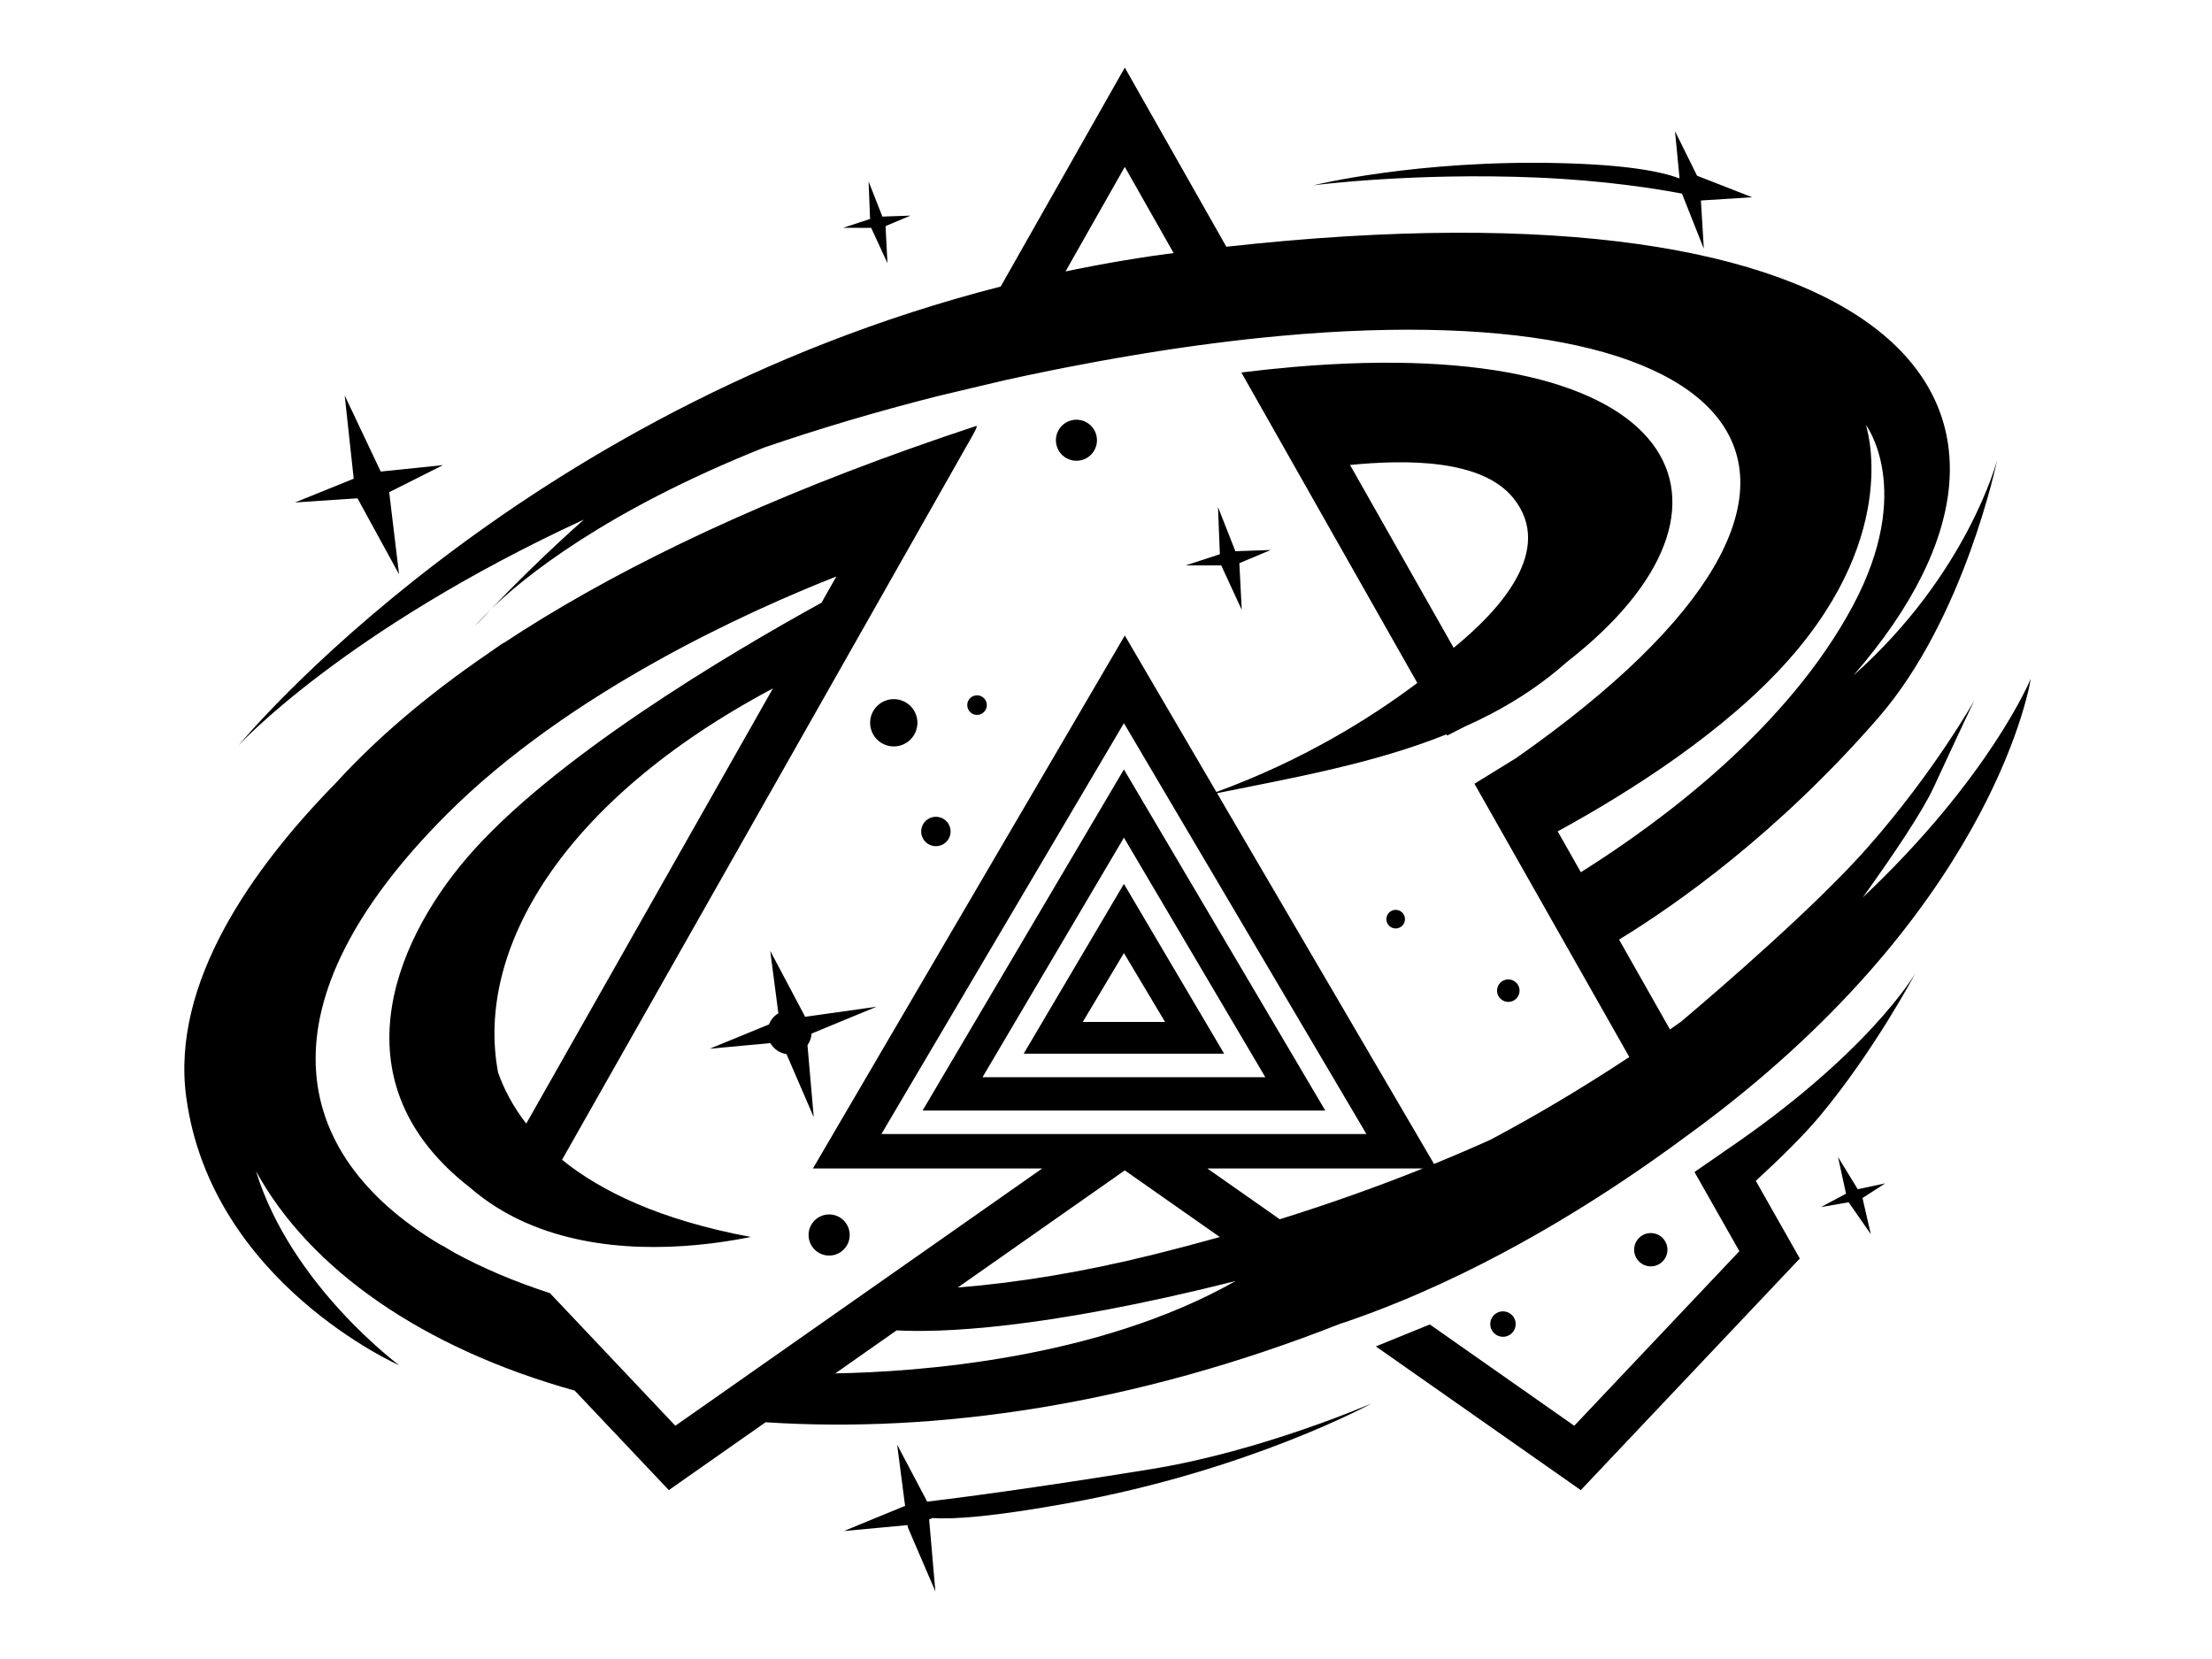 <svg width="360" height="270" viewBox="0 0 360 270" fill="none" xmlns="http://www.w3.org/2000/svg">
<g clip-path="url(#clip0_11425_213)">
<path d="M198.754 92.019L202.092 99.251L201.703 91.656L206.803 89.51L201.054 89.711L198.225 82.508L198.531 90.197L192.989 92.011L198.754 92.019Z" fill="black"/>
<path d="M142.664 163.841L131.05 165.481C131.036 165.467 131.021 165.454 131.009 165.44V165.421L125.355 154.754L126.678 164.915C125.987 165.325 125.445 165.96 125.155 166.718L115.504 170.678L125.379 169.764C125.916 170.716 126.876 171.398 128.004 171.554L132.435 181.821L131.415 170.096C131.801 169.559 132.043 168.912 132.083 168.21L142.666 163.841H142.664Z" fill="black"/>
<path d="M149.015 119.105C149.828 117.142 148.896 114.891 146.933 114.077C144.97 113.264 142.719 114.197 141.906 116.16C141.093 118.123 142.025 120.374 143.988 121.187C145.951 122.001 148.202 121.068 149.015 119.105Z" fill="black"/>
<path d="M134.942 204.343C136.791 204.343 138.289 202.844 138.289 200.996C138.289 199.147 136.791 197.648 134.942 197.648C133.094 197.648 131.595 199.147 131.595 200.996C131.595 202.844 133.094 204.343 134.942 204.343Z" fill="black"/>
<path d="M154.524 136.238C155.029 135.018 154.45 133.62 153.23 133.114C152.01 132.609 150.612 133.188 150.106 134.408C149.601 135.628 150.18 137.027 151.4 137.532C152.62 138.037 154.019 137.458 154.524 136.238Z" fill="black"/>
<path d="M159.268 116.329C160.137 116.188 160.727 115.369 160.586 114.5C160.445 113.631 159.626 113.041 158.757 113.182C157.888 113.323 157.298 114.142 157.439 115.011C157.58 115.88 158.399 116.47 159.268 116.329Z" fill="black"/>
<path d="M228.544 150.17C228.864 149.397 228.497 148.512 227.724 148.192C226.952 147.872 226.066 148.238 225.746 149.011C225.426 149.784 225.793 150.67 226.565 150.99C227.338 151.31 228.224 150.943 228.544 150.17Z" fill="black"/>
<path d="M265.955 203.389C265.955 204.886 267.167 206.099 268.664 206.099C270.161 206.099 271.374 204.886 271.374 203.389C271.374 201.893 270.161 200.68 268.664 200.68C267.167 200.68 265.955 201.893 265.955 203.389Z" fill="black"/>
<path d="M244.937 217.536C246.067 217.353 246.834 216.288 246.65 215.159C246.467 214.029 245.403 213.262 244.273 213.445C243.144 213.629 242.377 214.693 242.56 215.823C242.743 216.952 243.808 217.719 244.937 217.536Z" fill="black"/>
<path d="M176.467 74.735C178.171 74.028 178.981 72.074 178.275 70.369C177.569 68.665 175.615 67.855 173.91 68.561C172.206 69.267 171.396 71.222 172.102 72.927C172.808 74.631 174.762 75.441 176.467 74.735Z" fill="black"/>
<path d="M245.474 163.061C246.486 163.061 247.307 162.24 247.307 161.228C247.307 160.215 246.486 159.395 245.474 159.395C244.462 159.395 243.641 160.215 243.641 161.228C243.641 162.24 244.462 163.061 245.474 163.061Z" fill="black"/>
<path d="M77.306 101.919C77.306 101.919 78.272 100.854 79.973 99.078C78.121 100.875 77.306 101.919 77.306 101.919Z" fill="black"/>
<path d="M302.342 193.542L299.136 188.301L300.437 194.27L296.354 196.454L300.862 195.665L304.471 200.86L303.118 194.975L306.811 192.592L302.342 193.542Z" fill="black"/>
<path d="M141.783 37.084L144.432 42.825L144.123 36.795L148.174 35.091L143.608 35.25L141.362 29.531L141.605 35.636L137.206 37.075L141.783 37.084Z" fill="black"/>
<path d="M58.181 81.1L64.946 93.471L63.341 80.102L72.095 75.698L61.963 76.745L56.099 64.363L57.565 77.907L47.998 81.779L58.181 81.1Z" fill="black"/>
<path d="M250.316 28.905C261.22 29.37 269.629 30.727 273.737 31.508L277.293 40.475L276.823 32.63L285.156 32.102L276.193 28.597L272.604 21.34L273.342 28.991L273.256 29.016C270.284 27.891 264.673 26.825 254.13 26.552C230.709 25.946 213.779 30.153 213.779 30.153C213.779 30.153 229.985 28.036 250.316 28.903V28.905Z" fill="black"/>
<path d="M280.401 187.532C280.401 187.532 280.404 187.54 280.406 187.543L275.776 190.743L283.079 203.625L256.208 232.039L232.696 215.551L223.913 219.125L251.634 238.563L257.27 242.515L261.999 237.515L288.869 209.1L292.917 204.819L290.012 199.693L285.755 192.182C289.848 188.422 293.639 184.681 296.212 181.593C305.139 170.875 311.699 158.438 311.699 158.438C311.699 158.438 304.122 171.557 280.403 187.529L280.401 187.532Z" fill="black"/>
<path d="M150.903 244.393L146.011 235.127L147.307 245.113L147.154 245.135L137.352 249.171L147.709 248.21L147.76 248.599L152.232 259L151.217 247.287L151.775 247.056C155.211 247.3 161.746 246.833 173.969 244.614C203.509 239.255 223.275 228.383 223.275 228.383C223.275 228.383 205.474 236.155 187.379 239.091C167.939 242.246 155.759 243.809 150.903 244.391V244.393Z" fill="black"/>
<path d="M330.505 110.459C330.505 110.459 323.959 126.436 303.166 146.057C308.097 139.187 312.842 132.158 314.705 128.132C319.219 118.375 321.316 114.001 321.316 114.001C321.316 114.001 314.885 125.484 304.092 137.767C295.703 147.312 280.116 160.759 273.583 166.28C272.982 166.704 272.383 167.125 271.788 167.541L263.499 152.916C272.877 147.189 289.339 135.62 305.7 116.806C319.767 100.629 325.035 74.847 325.041 74.843C325.041 74.843 320.235 93.426 301.628 109.938C340.388 65.377 307.796 28.145 199.586 40.157L189.991 23.229L183.058 11L176.125 23.231L162.861 46.632C83.42 66.984 38.835 121.298 38.835 121.298C38.835 121.298 55.933 102.622 95.019 84.564C88.497 90.358 83.038 95.876 79.973 99.077C85.13 94.072 98.327 83.228 124.343 72.843C133.084 69.846 142.556 67.004 152.785 64.425L163.357 61.919C165.824 61.371 168.334 60.839 170.883 60.322C170.929 60.313 170.974 60.303 171.02 60.295C171.836 60.131 172.655 59.968 173.479 59.807C173.543 59.795 173.608 59.782 173.672 59.769C175.296 59.452 176.938 59.143 178.594 58.84C178.72 58.818 178.846 58.794 178.972 58.771C179.751 58.63 180.535 58.489 181.323 58.352C181.463 58.327 181.605 58.303 181.745 58.279C182.556 58.137 183.371 57.997 184.191 57.858C184.998 57.723 185.798 57.59 186.595 57.461C186.821 57.425 187.046 57.389 187.271 57.353C187.895 57.252 188.515 57.155 189.135 57.059C189.327 57.029 189.52 56.999 189.709 56.97C190.484 56.852 191.254 56.737 192.019 56.626C192.204 56.599 192.385 56.573 192.57 56.546C193.171 56.46 193.77 56.374 194.366 56.293C194.605 56.259 194.846 56.226 195.084 56.194C195.751 56.103 196.418 56.014 197.079 55.928C197.176 55.915 197.275 55.902 197.371 55.889C198.153 55.789 198.929 55.692 199.702 55.598C199.792 55.587 199.883 55.575 199.972 55.564C200.751 55.47 201.527 55.379 202.299 55.292C202.35 55.285 202.399 55.281 202.45 55.274C203.196 55.19 203.937 55.11 204.674 55.033C285.203 46.595 311.697 77.904 246.751 123.374L239.963 127.555L240.13 127.849L246.454 139.007L250.445 146.049L256.564 156.844L265.17 172.028C257.029 177.4 249.471 181.833 242.576 185.486C239.607 186.823 236.545 188.14 233.386 189.431L198.075 129.088C210.66 126.555 223.654 124.234 235.407 119.518L235.519 119.715C236.472 119.242 237.404 118.765 238.321 118.286C239.792 117.63 241.241 116.934 242.664 116.188L242.677 116.182C247.092 113.867 251.256 111.087 255.07 107.687C287.712 82.27 274.046 54.297 210.67 59.71L210.622 59.715C207.85 59.953 204.988 60.252 202.025 60.619L210.918 76.31L212.879 79.77L213.352 80.607L220.723 93.611L225.777 102.528L230.106 110.164L230.664 111.148C223.004 116.912 212.013 123.758 197.964 128.895L183.061 103.428L132.304 190.164H169.625L124.645 221.706L112.484 230.234L109.911 232.036L89.509 210.462C83.699 208.567 78.43 206.334 73.79 203.783C72.656 203.074 71.906 202.65 71.441 202.431C46.85 187.641 42.166 163.156 72.627 132.614C92.68 112.507 122.061 99.349 136.117 93.823L133.699 98.09C118.462 106.485 89.772 123.509 75.975 139.629C63.752 153.911 54.908 176.534 76.498 193.28C77.225 193.912 77.971 194.506 78.734 195.064C80.856 196.617 83.117 197.9 85.473 198.947C85.53 198.976 85.585 199.006 85.642 199.036L85.648 199.025C97.302 204.135 111.245 203.52 122.195 201.316C107.473 198.576 97.808 193.885 91.471 188.752L158.362 70.737H158.352C158.931 69.724 159.097 69.253 158.853 69.335C155.093 70.575 151.43 71.832 147.863 73.106H147.859V73.108C120.443 82.891 98.686 93.597 81.925 104.683L82.029 104.561C82.029 104.561 81.026 105.221 79.299 106.45C69.259 113.332 61.116 120.347 54.719 127.366C41.036 141.303 27.834 159.955 30.298 178.474C34.321 208.707 64.973 222.197 64.973 222.197C64.973 222.197 47.37 209.187 41.667 190.612C50.425 206.6 68.841 219.43 93.533 226.319L104.121 237.513L108.85 242.514L114.485 238.562L124.598 231.47C152.31 233.294 184.561 228.721 218.412 215.324C218.428 215.33 218.443 215.335 218.459 215.341C221.539 214.3 224.574 213.162 227.55 211.944H227.553C246.292 204.285 262.722 193.574 273.903 185.314C275.814 183.937 277.661 182.558 279.446 181.179L279.496 181.142C325.256 145.775 330.505 110.459 330.505 110.459ZM190.944 41.201C190.476 41.262 190.007 41.324 189.535 41.386C188.941 41.464 188.346 41.545 187.747 41.627C186.944 41.745 186.144 41.867 185.345 41.993C185.116 42.03 184.888 42.065 184.66 42.102C183.987 42.21 183.316 42.32 182.649 42.432C182.389 42.475 182.131 42.519 181.872 42.564C181.287 42.664 180.706 42.766 180.124 42.871C179.764 42.937 179.404 43.002 179.045 43.068C178.654 43.139 178.266 43.213 177.877 43.288C177.183 43.418 176.492 43.554 175.801 43.691C175.529 43.745 175.256 43.799 174.985 43.853C174.518 43.947 174.055 44.043 173.589 44.14C173.53 44.153 173.471 44.164 173.412 44.177L183.057 27.161L191.01 41.191C190.987 41.195 190.965 41.198 190.943 41.201H190.944ZM253.515 135.306C265.15 128.944 280.819 119.052 291.229 107.241C309.611 86.385 303.658 69.127 303.658 69.127C303.658 69.127 311.667 79.654 301.559 98.576C291.011 118.322 270.795 133.459 257.283 141.955L253.515 135.306ZM219.715 75.672C228.914 74.773 241.242 74.697 246.351 81.13C252.99 89.492 244.169 99.258 236.582 105.43L219.715 75.672ZM85.647 182.862C83.404 179.974 81.973 177.124 81.066 174.561C77.306 154.706 91.35 130.342 125.789 112.042L85.648 182.862H85.647ZM143.448 184.56L182.916 117.696L222.384 184.56H143.448ZM174.198 196.692L183.058 190.478L191.918 196.692L198.525 201.325C195.004 202.314 191.397 203.268 187.696 204.186C176.232 207.032 165.614 208.764 155.874 209.541L174.197 196.692H174.198ZM135.942 223.517L145.924 216.516C152.812 216.898 169.464 216.449 201.084 208.489C178.589 221.248 149.124 223.287 135.942 223.517ZM231.574 190.166C224.321 193.073 216.567 195.845 208.284 198.434L196.493 190.166H231.573H231.574Z" fill="black"/>
<path d="M182.916 143.852L166.602 171.489H199.231L182.916 143.852ZM182.916 155.107L189.612 166.32H176.219L182.915 155.107H182.916Z" fill="black"/>
<path d="M182.916 125.223L150.149 180.736H215.685L182.918 125.223H182.916ZM182.916 136.326L205.931 175.316H159.903L182.918 136.326H182.916Z" fill="black"/>
</g>
<defs>
<clipPath id="clip0_11425_213">
<rect width="300.505" height="248" fill="white" transform="translate(30 11)"/>
</clipPath>
</defs>
</svg>
